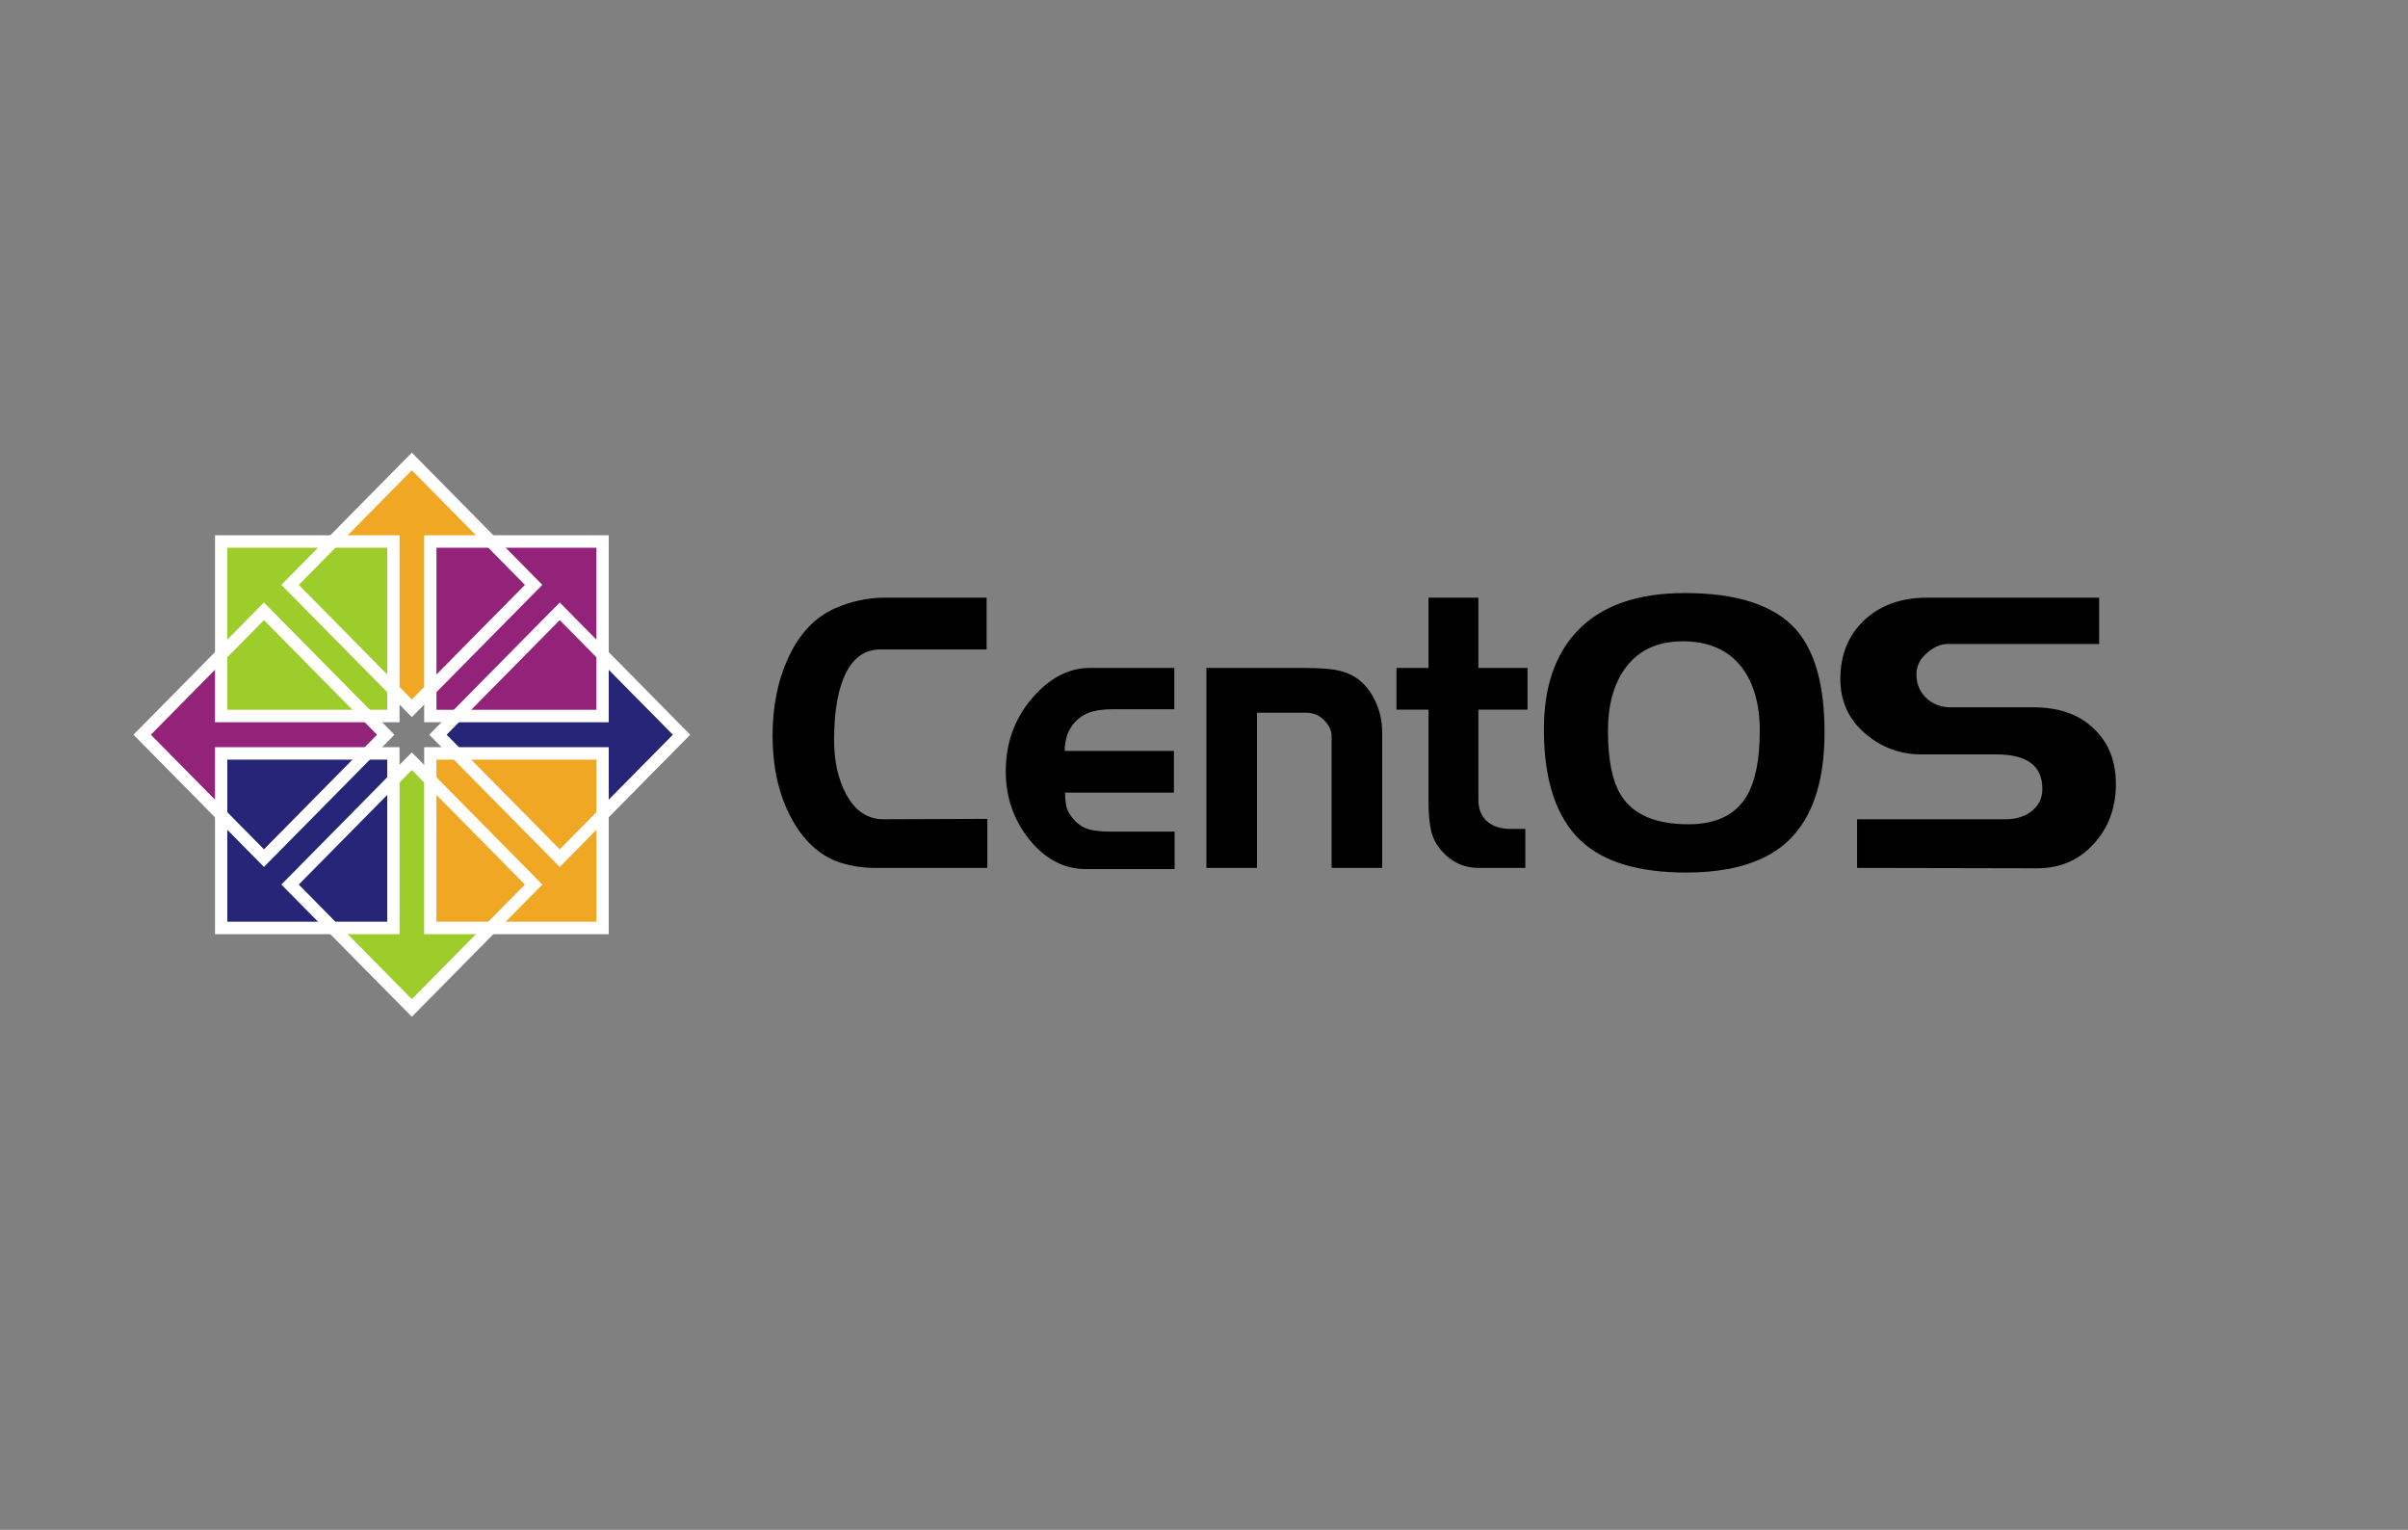 <?xml version="1.0" encoding="UTF-8"?> <svg xmlns="http://www.w3.org/2000/svg" width="148" height="94" viewBox="0 0 148 94" fill="none"><rect x="0" y="0" width="148" height="94" fill="#808080" stroke="none"/><mask id="mask0_9426_58375" style="mask-type:alpha" maskUnits="userSpaceOnUse" x="0" y="10" width="148" height="74"><rect y="10" width="148" height="74" fill="#D9D9D9"></rect></mask><g mask="url(#mask0_9426_58375)"> </g><g clip-path="url(#clip0_9426_58375)"><path d="M130.046 48.18C130.046 49.635 129.591 50.861 128.681 51.857C127.772 52.853 126.616 53.351 125.214 53.351L114.14 53.328V50.339H123.268C123.879 50.339 124.394 50.189 124.811 49.888C125.288 49.54 125.527 49.066 125.527 48.465C125.527 47.058 124.587 46.354 122.708 46.354H118.1C116.773 46.354 115.609 45.919 114.61 45.049C113.611 44.18 113.111 43.073 113.111 41.729C113.111 40.242 113.596 39.041 114.565 38.123C115.549 37.191 116.84 36.724 118.436 36.724H129.017V39.57H119.688C119.271 39.57 118.846 39.76 118.413 40.14C117.996 40.503 117.787 40.938 117.787 41.444C117.787 42.013 117.988 42.496 118.391 42.891C118.808 43.27 119.308 43.46 119.89 43.46H124.968C126.549 43.46 127.787 43.895 128.681 44.765C129.591 45.619 130.046 46.757 130.046 48.18H130.046ZM108.158 44.907C108.158 43.279 107.792 41.982 107.061 41.017C106.241 39.942 105.025 39.404 103.415 39.404C101.834 39.404 100.641 39.981 99.835 41.136C99.164 42.1 98.829 43.358 98.829 44.907C98.829 46.694 99.097 48.014 99.634 48.868C100.38 50.054 101.759 50.647 103.773 50.647C105.473 50.647 106.666 50.07 107.352 48.916C107.889 48.015 108.158 46.678 108.158 44.907ZM112.139 45.002C112.139 48.228 111.297 50.537 109.611 51.928C108.239 53.051 106.241 53.612 103.616 53.612C100.708 53.612 98.56 52.964 97.173 51.667C95.652 50.244 94.891 47.959 94.891 44.812C94.891 42.235 95.57 40.227 96.927 38.788C98.404 37.222 100.611 36.44 103.549 36.44C106.785 36.44 109.067 37.191 110.395 38.693C111.558 40.021 112.139 42.124 112.139 45.002ZM93.884 43.603H90.864V49.176C90.864 49.682 91.028 50.102 91.356 50.434C91.729 50.766 92.221 50.932 92.832 50.932H93.75V53.328H90.864C89.999 53.328 89.26 52.995 88.649 52.331C88.291 51.936 88.06 51.501 87.956 51.026C87.851 50.552 87.799 49.991 87.799 49.342V43.603H85.83V41.041H87.799V36.724H90.864V41.041H93.884V43.603ZM84.953 53.328H81.843V45.239C81.843 45.034 81.799 44.852 81.709 44.694C81.62 44.52 81.493 44.354 81.329 44.196C81.031 43.927 80.688 43.792 80.3 43.792H77.257V53.328H74.147V41.041H80.098C81.157 41.041 81.925 41.104 82.402 41.23C83.148 41.42 83.745 41.839 84.192 42.488C84.699 43.247 84.952 44.077 84.952 44.978V53.327L84.953 53.328ZM72.196 53.399H66.737C65.41 53.399 64.254 52.798 63.27 51.596C62.3 50.379 61.816 48.979 61.816 47.398C61.816 45.674 62.345 44.188 63.404 42.938C64.478 41.673 65.671 41.041 66.984 41.041H72.174V43.579H68.37C67.893 43.579 67.483 43.626 67.14 43.721C66.812 43.8 66.506 43.966 66.222 44.219C65.7 44.694 65.44 45.334 65.44 46.14H72.151V48.702H65.462C65.462 49.082 65.499 49.406 65.574 49.675C65.663 49.928 65.835 50.189 66.088 50.458C66.337 50.707 66.645 50.887 66.983 50.979C67.341 51.058 67.774 51.098 68.28 51.098H72.195V53.399H72.196ZM60.683 53.328H53.771C53.066 53.327 52.365 53.223 51.69 53.019C50.363 52.592 49.312 51.612 48.536 50.078C47.835 48.687 47.484 47.066 47.484 45.216C47.484 43.428 47.798 41.847 48.424 40.471C49.11 38.953 50.087 37.918 51.355 37.364C52.339 36.938 53.346 36.724 54.375 36.724H60.639V39.903H54.128C53.07 39.903 52.301 40.511 51.824 41.729C51.451 42.677 51.265 43.919 51.265 45.453C51.265 46.749 51.503 47.849 51.981 48.75C52.532 49.809 53.308 50.339 54.307 50.339L60.683 50.315V53.328H60.683Z" fill="black"></path><path d="M22.619 43.878L23.857 45.125L22.619 46.371H13.907V50.525L8.594 45.125L13.907 39.815V43.878H22.619Z" fill="#932279"></path><path d="M26.561 42.414L25.331 43.667L24.1 42.414V33.588H20L25.331 28.206L30.572 33.588H26.561V42.414Z" fill="#EFA724"></path><path d="M28.011 46.41L26.773 45.164L28.011 43.917H36.724V39.764L42.037 45.164L36.724 50.473V46.41H28.011Z" fill="#262577"></path><path d="M24.064 47.874L25.295 46.62L26.526 47.874V56.7H30.626L25.295 62.082L20.054 56.7H24.064V47.874ZM13.594 33.272H24.18V43.995H13.594V33.272Z" fill="#9CCD2A"></path><path d="M13.215 32.889H24.557V44.378H13.215V32.889L13.215 32.889ZM13.971 43.612H23.801V33.655H13.971V43.612Z" fill="white"></path><path d="M26.445 33.272H37.031V43.995H26.445V33.272Z" fill="#932279"></path><path d="M26.07 32.889H37.413V44.378H26.07V32.889V32.889ZM26.826 43.612H36.656V33.655H26.826V43.612Z" fill="white"></path><path d="M26.445 46.293H37.031V57.016H26.445V46.293Z" fill="#EFA724"></path><path d="M26.07 45.91H37.413V57.4H26.07V45.91ZM26.826 56.633H36.656V46.676H26.826V56.633Z" fill="white"></path><path d="M13.594 46.293H24.18V57.016H13.594V46.293Z" fill="#262577"></path><path d="M13.215 45.91H24.557V57.4H13.215V45.91H13.215ZM13.971 56.633H23.801V46.676H13.971V56.633Z" fill="white"></path><path d="M16.223 53.268L8.203 45.144L16.223 37.02L24.243 45.144L16.223 53.268ZM9.273 45.144L16.223 52.185L23.174 45.144L16.223 38.103L9.273 45.144ZM25.312 44.061L17.293 35.937L25.312 27.812L33.333 35.937L25.312 44.061ZM18.362 35.937L25.312 42.977L32.263 35.937L25.312 28.896L18.362 35.937ZM34.402 53.268L26.382 45.144L34.402 37.02L42.422 45.144L34.402 53.268ZM27.451 45.144L34.402 52.185L41.353 45.144L34.402 38.103L27.451 45.144ZM25.312 62.475L17.293 54.351L25.312 46.227L33.333 54.351L25.312 62.475ZM18.362 54.351L25.312 61.392L32.263 54.351L25.312 47.311L18.362 54.351Z" fill="white"></path></g><defs><clipPath id="clip0_9426_58375"><rect width="122.1" height="34.78" fill="white" transform="translate(8.141 27.76)"></rect></clipPath></defs></svg> 